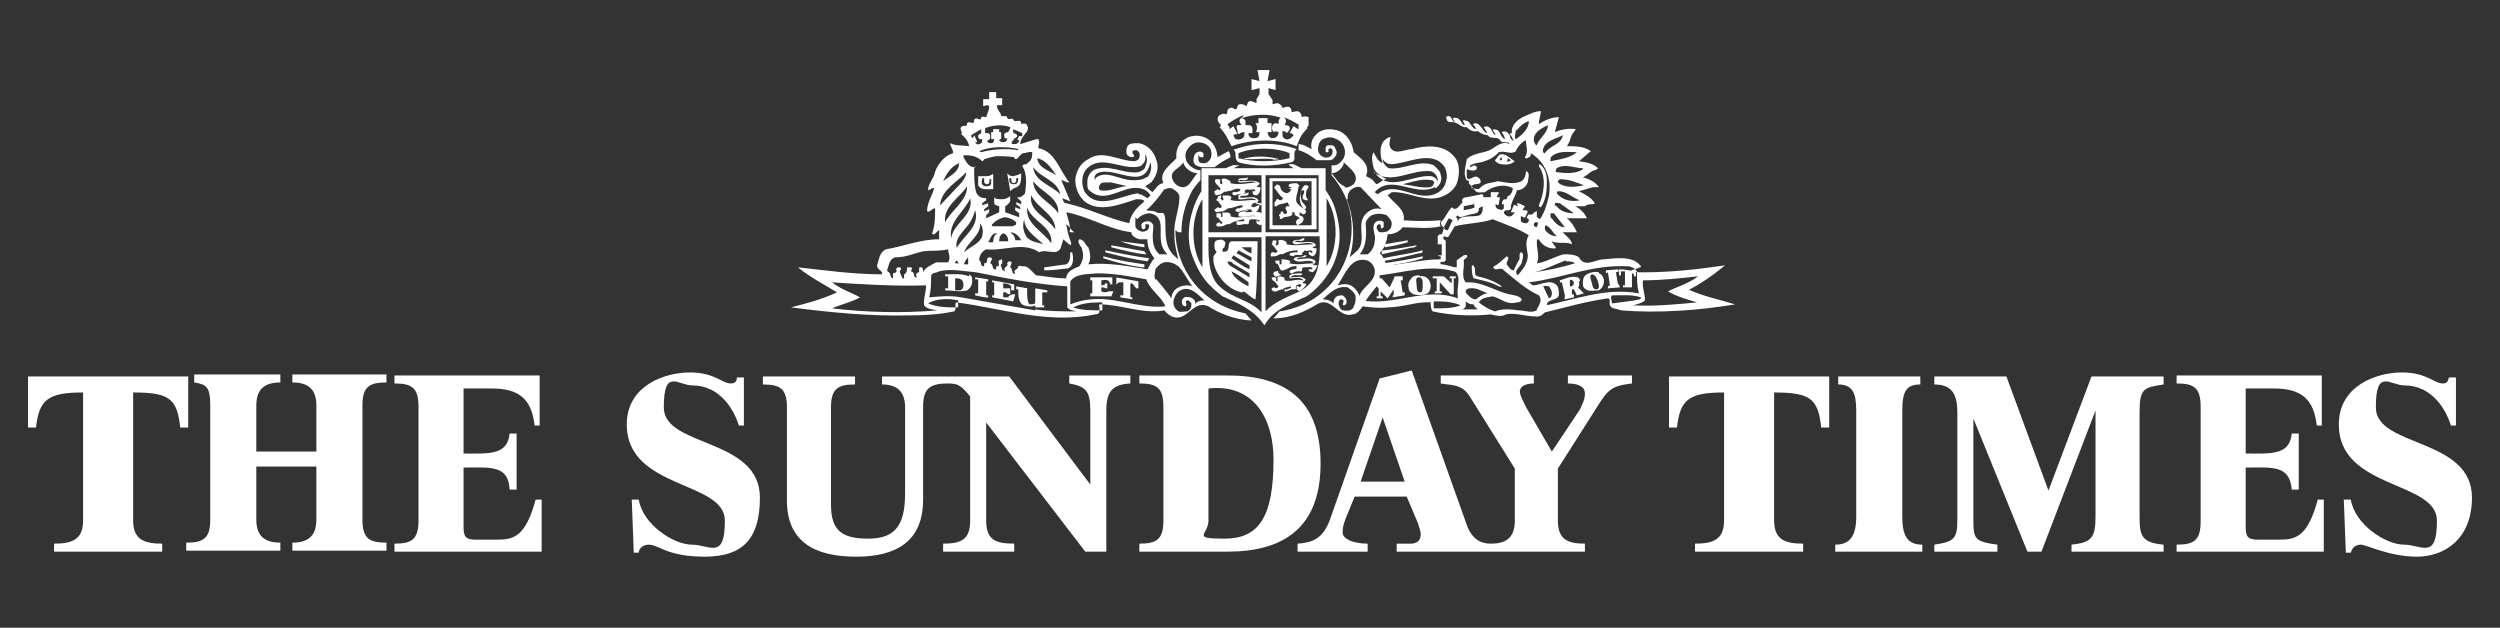 <?xml version="1.0" encoding="UTF-8"?>
<svg id="Layer_1" data-name="Layer 1" xmlns="http://www.w3.org/2000/svg" version="1.1" viewBox="0 0 249.7 62.7">
  <rect x="0" y="0" width="249.7" height="62.7" fill="#333333" stroke="none"/>
  <defs>
    <style>
      .cls-1 {
        fill: #fff;
        stroke-width: 0px;
      }
    </style>
  </defs>
  <path class="cls-1" d="M95.8,29h-.4v-1.2c.3,0,.5,0,.7.2.2.3.2.9-.2,1M96.8,27.6c-.7-.3-1.7-.2-2.4-.2v.2h.3v1.2h-.3v.2c.8,0,1.5.2,2.2,0,.3-.2.5-.5.5-.9s0-.5-.3-.7v.2Z"/>
  <path class="cls-1" d="M98.1,17.8h.2v.4c0,.1.2.2.3.2.2,0,.3-.3.2-.5h.2v.2c0,.3,0,.5-.5.5s-.5-.4-.4-.7M98.9,18.9h.3c0,.1,0-1.5,0-1.5h0c0-.1-.2.2-.7.2h-.8c0,.3,0,.6,0,.9.2.4.6.4,1,.4h0Z"/>
  <path class="cls-1" d="M100.8,17.8h.2c0,.2,0,.4.2.5,0,0,.2,0,.3-.2v-.3h.2c0,.2,0,.6-.4.6s-.5-.2-.5-.5v-.2M101.4,18.7c.6,0,.6-.8.6-1.4-.3.2-.5.2-.8.3-.4,0-.6-.3-.6-.3h0l.3,1.8s.2-.3.7-.4h0Z"/>
  <path class="cls-1" d="M119.4,30.5c0-.3,0-.6-.5-.8-.2,0-.4-.1-.6,0-.3.2-.3.5-.2.7,0,.1.2.2.3.2.3-.2-.2-.5.2-.6.2,0,.3.2.4.3,0,.3,0,.6-.4.8-.3,0-.6.1-.9,0-.3-.2-.5-.5-.5-.9s.3-1,.7-1.2c1-.5,1.7.4,2.4,1-.4,0-.8.1-1,.5M115.4,27.9c-.2-.3,0-.7,0-1,.2-.3.5-.6.9-.7.5-.1,1,.1,1.4.4.6.6.9,1.4,1.4,2-.5-.2-1.3-.1-1.8.4-.2.3-.3.5-.3.8-.4-.6-1-1.3-1.5-1.9h0ZM110.6,29.9c-1.3-.1-2.5,0-3.7.5,0-.7,0-1.6,0-2.3.6-.8,1.7-.7,2.7-.8,1.7,0,3.2.3,4.9.6.3,1,1.5,1.7,1.9,2.7-2,.2-3.9-.5-5.9-.7h0ZM110,31c-1,0-2,0-2.8-.3.8-.4,1.7-.5,2.7-.5h.2v.8h0ZM103.4,31l-7.4-1.3c-1-.2-2.2-.1-3.2,0,.2-.7.2-1.4.2-2.1,0-.4.5-.3.8-.5,1.2-.3,2.5,0,3.7.1,3,.6,6,1.2,9.1,1.4,0,.7,0,1.4,0,2.1.2.3.6.3.9.4-1.4,0-2.8,0-4.1-.2h0ZM95.6,30.7c-1,0-2,0-2.9-.4h0c.8-.5,2.1-.5,3-.3,0,0,0,.7,0,.7ZM83.1,30.8c.9-.4,1.9-.6,2.8-1.1-.9-.5-1.9-.8-2.8-1.5,3,.2,6.2.4,9.4.3,0,.7-.3,1.4-.2,2,.3.4.9.4,1.3.5-3.5.3-7.1.2-10.5-.2ZM89.5,25.7c1,0,1.8-.4,2.7-.6.9-.1,1.7,0,2.5-.2,0,.4.3.8,0,1.3h-1.2c-.5.3-1.1.5-1.3,1,0-.2,0-.5-.2-.5s-.2,0-.2.2v.3c-.3,0-.4.3-.2.5h-.2c-.2-.2,0-.5-.4-.6,0-.2.2-.3,0-.4h-.4c0,.2,0,.6-.3.7v.4c-.2.1-.2-.2-.3-.3,0-.2-.3-.3,0-.6,0-.1,0-.2-.2-.2s-.2,0-.3.2c.2.3-.2.4-.3.4v.5c-.2,0-.2-.2-.3-.4,0-.2-.2-.2-.3-.4.2-.5.2-1.1.8-1.3h.1ZM93.9,20.4c.2-1.5,1.7-2.2,2.6-3.2,0,.6-.5,1.1-.9,1.5l-1.7,1.8h0ZM95.8,16.3c0,.9-1,1.3-1.6,1.8.3-.7.8-1.5,1.6-1.8ZM96.3,15.5c.7,0,1.3.1,1.8.6,0,0,.2-.1.2-.2h0c.4-.1.9-.3,1.3-.3s1.1,0,1.7.1c0,0,0,.2.2.2.3-.2.4-.5.7-.6.3,0,.6-.2.9-.1,0,.4,0,.8-.5,1.1,0,.2-.4,0-.5.3.5.7.4,1.8.3,2.6,0,.2-.2.3-.5.5h-.3c0,.1.4.4.4.4v.3l-.5-.2v.2l.4.3v.2l-.5-.2v.3l.4.3v.4l-1.4-.5v-.6c.2-.1.4-.3.5-.5v-.5c-.3.2-.5.3-.8.3s-.7,0-.8-.2c0,.2,0,.4,0,.6,0,.2.5.3.5.3v.6l-1.3.6v-.3c0,0,.3-.3.3-.3v-.3l-.5.2v-.2l.4-.3v-.3c0,0-.6.2-.6.2v-.2l.4-.3v-.2c-.4,0-.8-.1-1-.6-.2-.7-.2-1.5-.2-2.2s.3-.2,0-.3c-.6,0-.9-.7-1.1-1.1h0ZM97.2,13.8c-.2,0-.2-.3-.2-.3.3-.2.7-.4,1-.6v.4s0,0-.3.2c0,.1,0,.4.2.4h.2c0,.3,0,.4-.3.5-.3.1-.4-.2-.4-.2h.2c0-.1-.3-.7-.3-.7,0,0,0,.2-.2.2h.1ZM101.7,14.8s0,.1,0,.2c-1.2-.2-2.6-.1-3.7.2,0,0,0,0-.2-.1,1.1-.5,2.7-.5,4-.2h0ZM100.9,12.8l-.2.4c0,0-.3,0-.4.2,0,.3,0,.5.3.4,0,.1,0,.3-.3.4-.2,0-.4,0-.5-.2h0c0-.1.2-.1.2-.1v-.7h-.2v-.3h-.6v.3h-.2v.7h.3s0,.3-.2.4c-.3,0-.4,0-.5-.2h0c0-.1.3-.1.3-.4s0-.3-.2-.4h-.3v-.5c.7-.3,1.7-.4,2.5-.1h0ZM101.1,13.8c.2.1.4,0,.5-.2,0-.2-.2-.3-.4-.3v-.4l.9.4v.3h-.3c0-.1-.2.4-.2.4h.2s0,.4-.5.4-.2-.3,0-.5h0ZM105.9,19.4c-.9-.9-2.6-1.3-2.7-2.7.8,1.1,2.4,1.3,2.7,2.7ZM105.5,17.5c-.6-.4-1.8-.7-1.9-1.7.9.2,1.4,1,1.9,1.7ZM104.2,24.4c-.5-.2-1.3-.2-1.7-.8-.3-.5-.4-1.1-.2-1.7,0,1.1,1.2,1.8,1.9,2.5ZM105,24.3c-.8-1.2-2.6-1.9-2.4-3.6.4,1.4,2.6,1.9,2.4,3.6ZM103.2,18.1c.8,1.1,2.6,1.6,2.5,3.2-.7-1.1-2.5-1.7-2.5-3.2ZM105.4,22.9c-.8-1.2-2.7-1.8-2.4-3.4.6,1.3,2.4,1.9,2.4,3.4ZM99.3,23.3h.3c-.3.2-.4.5-.4.9h-.5c.2-.3.3-.8.7-.9h0ZM100.7,24.1h-.9c0-.2,0-.6.4-.8.4.1.5.5.5.8ZM102,24h-.6c0-.3-.2-.6-.5-.8.5,0,.9.4,1.1.8ZM101.2,22.6h-2c-.2,0-.2-.1,0-.3.3-.3.7-.5,1.1-.6.4,0,.9.2,1.2.5,0,.2,0,.3-.2.3h0ZM96.7,25.7v.7h-.4c0-.2.2-.5.4-.7ZM96.3,25.2c.3-1,1.7-1.7,1.6-2.9.3.4.3.9.2,1.3-.3.8-1.2,1-1.8,1.6ZM95.8,26.3h-.4c0-.1,0-.2.2-.3,0,0,0,.2.2.3ZM95.6,24.9c-.4-1.2.9-1.9,1.4-2.9.2-.3.3-.7.4-1,.5,1.7-1.3,2.6-1.9,3.9h0ZM94.4,22.2c-.2-1.6,1.5-2.5,2.2-3.6,0,1.5-1.6,2.4-2.2,3.6ZM96.9,19.8c.4,1.7-1.7,2.5-1.9,4-.3-1.7,1.4-2.7,1.9-4ZM106.8,23.1c.2-.2,0-.5,0-.8l-.3-1.1c2.2.4,4.2,1.7,6.5,2,0,.4.5.6.8.7h.8c0,.8.3,1.4.7,1.9-.3.3-.5.8-.7,1.1-1.9-.3-3.8-.7-5.9-.5.3-.5.2-1.2,0-1.7-.3-.2-.4-.8-.9-.8-.3.4.3.7.3,1.1.2.6,0,1.2-.3,1.6-.5.2-1.3.5-1.3,1.2-1.1,0-2-.2-3-.3-.5-.4-.8-1-1.4-.9,0,0-.3-.1-.4,0,0,.4-.6.3-.3.7-.4.2-.2-.5-.5-.6,0-.2.3-.5,0-.6-.2,0-.3.1-.3.2.2.4-.5.3-.2.8,0,0-.3-.1-.3-.2,0-.2-.3-.4,0-.6v-.3c0-.2-.2,0-.3,0-.2.2.2.7-.3.6v.3c-.5.1-.2-.5-.6-.6,0-.2.4-.5,0-.6,0,0-.3,0-.3.2s0,.4-.3.4v.3c-.5,0-.2-.5-.5-.6,0-.5.3-.9.7-1.1,1.8.2,3.7-.8,5.3.3.7-.4,1.9.5,2.2-.6l.2-.7c.2.2.5.4.7.6.2-.2,0-.4,0-.5-.2-.5-.3-1-.4-1.6.3.2.5.6.8.8h-.4ZM113.6,21.9c.3-.4.7-.5,1.1-.6.4,0,.8.2,1,.5.6.9-.3,2.4.9,3.6h-.8c-.8-.7-.7-1.8-.6-2.8,0-.2-.2-.4-.4-.5-.3,0-.6,0-.8.3,0,.2,0,.5.2.5,0,0,.2,0,.2-.2v-.3h.3c.2.2,0,.3,0,.5-.2.2-.5.3-.8.2-.2-.1-.5-.3-.5-.5,0-.3,0-.6,0-.9l.2.2ZM113.7,19.3c-1.7.2-4.1,1.8-5.4-.2-.3-.7-.3-1.6.2-2.2,1.5-1.6,3.6.2,5.4-.3.3-.2.5-.5.5-.8v-.4c.2.3.2.8,0,1.2,0,.3-.4.5-.7.6-1.5.2-3-.9-4.5-.2-.4.3-.6.7-.6,1.2s0,.7.3.9c1.3,1.1,2.8-.1,4.1-.3.7-.1,1.5,0,1.9.7,0,.1-.2.2-.3.3-.3-.2-.7-.5-1.1-.4h.2ZM112.4,18.6c-.8.1-1.7.6-2.5.4-.2-.1-.2-.4,0-.6.2-.3.7-.1,1-.2l1.7.4h0ZM114.5,17.7c-.4.3-.9.3-1.4.3-1.3,0-2.6-1.1-3.7-.2v.2c-.2-.2,0-.6.2-.7,1.7-.8,4.7,1.9,5.3-1.1.2.5,0,1.2-.3,1.5h0ZM116.4,18.9c.2-.1.5-.2.8,0s.6.4.6.8c0,1.3-.6,2.3-.5,3.8,0,.9.2,1.6.4,2.4-1.2-.9-1.3-1.8-1.3-3.5s-.4-.9-.9-1.2c-.3-.2-.7-.1-1-.2.7-.6,1.3-1.4,1.8-2.1h0ZM118.2,16.3c.2.6.9,1,1.4,1-.5.5-.7,1.3-1.4,1.4-.5,0-.9-.3-1.1-.8-.3-.9.7-1,1.1-1.7h0ZM118,23.2c0-1.5.4-2.9,1.1-4.2.4-.6.8-1,.8-1v-1c-.4,0-.8-.2-1.1-.5-.3-.3-.4-.6-.4-1s.4-1,.9-1.2,1.1,0,1.4.3.3.6.3.9-.3.8-.7.8-.5,0-.6-.3c0-.2,0-.6,0-.6s0,.2.2.3h.3v-.4c-.2-.2-.4-.2-.6-.1-.3.1-.4.5-.4.8,0,.5.4.6.8.7h1.3l.7-.5.9-.5s0-.4-.2-.6l-1.1.6c0-.6-.3-1.3-.8-1.7s-1.3-.6-2.1-.3c-.9.4-1.3,1.2-1.2,2.1-.6.7-1.8,1.4-1.3,2.5-.5,0-.8.6-1.1.9l-.7-.6.6-.4c.5-.6.8-1.4.5-2.2-.2-.8-.9-1.6-1.8-1.7-.4,0-.8,0-1,.2s-.2.5-.2.7c0,.3.3.5.6.5.4-.1,0-.3,0-.5,0-.2.3-.2.4-.2.3.1.4.4.3.7,0,.2-.3.4-.5.4-1.5,0-3.2-1.2-4.6-.2-.8.4-1.2,1.2-1.3,2,0,.9.3,1.6.9,2.2,1.5,1.2,3.6.3,5.2-.2.3,0,.7,0,.8.2-.7.6-1.4,1.3-1.5,2.2-2.2-.5-4.1-1.5-6.3-2-.3,0-.3-.3-.4-.5l.8.3h0c-.3-.7-.6-1.4-.9-2.1.3,0,.5.3.8.2h0c-1-1.2-1.4-3.1-3.1-3.4,0-.3.2-.6,0-.9h-.2l-1.6.5h0c0-.5.4-.9.7-1.3,0-.2.2-.3,0-.5,0-.3-.4-.3-.6-.2,0-.7-.7,0-.8-.5-.2-.1-.4,0-.5,0l-.2-.3h-.5c0-.4-.5-.6-.4-1.1h.5v-.7h-.6v-.6h-.7c0,.2,0,.4,0,.7h-.6v.7c.2,0,.4-.2.6,0,0,.5-.2.7-.3,1.1h0c-.2,0-.3-.1-.5,0,0,.6-.5-.2-.7.3,0,.6-.5,0-.7.3,0,.5-.4.1-.6.4-.2.2.2.5,0,.7.4.3.7.7.8,1.2-.6-.1-1.3,0-1.9-.3,0,.3.3.6.3,1-1,.3-1.7,1.3-1.9,2.2-.2.5-.6.9-.6,1.5.2,0,.4-.3.6-.2-.2.8-.7,1.4-.7,2.3.2.2.5-.3.8-.3,0,.9,0,1.7-.3,2.5.2.4.5-.3.7-.3v.9c-1.9,0-3.5.7-5.3,1-.7.3-.7,1.1-.9,1.6,0,.5.6.5.5.9-2.9,0-5.7-.4-8.4-.7,1.2,1,2.6,1.7,3.9,2.5h0c-1.5.7-3,1.1-4.6,1.5,3.9.5,7.8.9,11.9.8,1.5,0,3-.1,4.4-.4.3-.2,0-.7.2-.9,4.6.6,9.1,2.2,13.9,1.2.7,0,.3-.8.4-1,2.2,0,4.3,1,6.5.6.4.5.9.8,1.5.7,1-.2,1.6-1.7,2.9-1.1.9.6,2.7,1.4,4.3,1.4l-.6-.7c-4.6-.9-7-4.7-7-8.3l.3.2Z"/>
  <path class="cls-1" d="M104.6,29.2v-.2l-1.2-.2v.3h0v1.1c0,.2-.3.2-.5.2-.4,0-.3-1.6-.3-1.6l-1.1-.2v.3h.2c0,.5,0,1.2.4,1.5.3.2.9.3,1.3.1v.2h.9c0,.1,0-.2,0-.2h-.2v-1.3h.2"/>
  <path class="cls-1" d="M100.8,29.7h-.6v-.5h.3c0,.1.2.2.4.2v-.6h-.7v-.5s.6,0,.8.3c0,.1,0,.4,0,.4h.3v-.6l-2.2-.4v.2h.2v1.3h-.2v.2l2.1.4.2-.7h-.3s-.2.1-.4.2"/>
  <path class="cls-1" d="M111.5,27.7v.8h0s0-.2.3-.3h.4v1.3h-.3v.2l1.2.2v-.2h-.2v-1.4s.2,0,.3.1c0,.1.3.4.3.4h.2v-.7l-2.3-.4"/>
  <path class="cls-1" d="M110.7,29.1c-.3.2-.7,0-.7,0v-.4s.4,0,.4.1h.2v-.5h-.2s0,.2-.4.2v-.5c.2,0,.4-.1.6,0,.2,0,.3.4.3.4h.2v-.7h-2.2v.3h.2v1.3h-.2v.3h2.1l.2-.5h-.5"/>
  <path class="cls-1" d="M97.4,27.9h.3v1.4h-.3v.2s1.3.3,1.3.2v-.2h-.2v-1.4h.2v-.2l-1.3-.2v.2"/>
  <path class="cls-1" d="M114.5,25.4l-.2-.3-3.3-.6v.2c1.2.3,2.3.6,3.4.7"/>
  <path class="cls-1" d="M114.6,26.1l.2-.3c-1.5-.2-3-.5-4.4-.8v.2c1.5.4,2.8.7,4.2.9"/>
  <path class="cls-1" d="M114.3,24.7c0-.1,0-.3,0-.3-.8-.1-1.7-.2-2.4-.3h0c.8.3,1.6.5,2.4.6"/>
  <path class="cls-1" d="M128.8,15.8c-1.6.4-3.6.4-5.1,0v-.5c1.4-.6,3.7-.6,5.1,0v.5M123.2,14.9h0c.4.4,0,1,.5,1.3,1.6.5,3.7.4,5.3,0,.6-.2,0-.9.5-1.3-1.9-.7-4.2-.7-6.1,0h0Z"/>
  <path class="cls-1" d="M124.1,11.7c-.3.2-.3.3-.3.4s.2.4.2.4h-.4c-.2.2,0,.4,0,.6s0,.2.2.3c0-.1.2-.2.5-.2,0,.3,0,.6-.4.7-.4.1-.6,0-.7-.4,0,0,0-.1.4-.1l-.4-.8-.4.3v-.2c0,0-.2-.3-.2-.3.4-.3,1.1-.7,1.6-.9M128.2,11.7c-.5,0-.5.4-.5.7,0,0-.3-.2-.5,0s-.2.5,0,.8c0-.1.3-.1.5,0,0,.3-.2.6-.6.6s-.5-.5-.5-.6h.4v-.9h-.4v-.5c0,0-.9,0-.9,0v.5h-.3c.2.3.2.7,0,.9h.4c0,.2,0,.6-.5.6s-.6-.2-.6-.5h.4s0-.2,0-.3c0-.2,0-.4-.3-.5h-.4v-.4c0-.1-.2-.3-.4-.3,1.2-.4,2.8-.5,4,0h.1ZM129.7,12.5v.4c-.3-.1-.3-.2-.5-.3l-.4.7c.1,0,.3,0,.4.2-.2.3-.5.5-.8.4-.4-.2-.3-.4-.3-.8.2,0,.3,0,.4.2.1-.1.4-.3.3-.6,0-.2-.4-.2-.5-.2.2-.3.2-.6-.1-.8.5.2,1,.4,1.4.7h.1ZM121.8,12.7h0c.6.6.9,1.3,1.2,1.9,2-.7,4.6-.8,6.5,0,.2-.4.3-.8.5-1.1s.6-.7.6-.7h-.1s.2-.2.2-.4v-.7c-.2-.1-.5-.1-.7,0,0-.2,0-.3-.2-.5s-.6,0-.8,0c0-.2,0-.3-.2-.5-.2-.1-.5,0-.7.1,0-.1-.1-.3-.3-.4-.2-.2-.5,0-.7,0v-.4c0,0-.4-.6-.4-.6v-.6l.7.2v-1.1l-.8.2.2-1.1h-1.2l.2,1.1-.8-.2v1.1l.8-.2v.6l-.3.5v.4c-.3-.1-.4-.2-.6-.2-.3,0-.3.3-.4.5-.2-.1-.3-.2-.6-.2s-.3.3-.4.5h-.2c-.2-.2-.5-.2-.7.1,0,0,0,.5-.2.4s-.5,0-.7.2c-.2.3,0,.7.2.8v.3Z"/>
  <path class="cls-1" d="M124.3,15.9h.7c0,.1,0,0,0,0,.7,0,1.4-.1,2.1,0h0c0,.1.7,0,.7,0-1.1-.3-2.6-.4-3.7,0"/>
  <path class="cls-1" d="M104.3,27c.8,0,1.6-.1,2.4-.2.6-.3.5-1.1.4-1.6h-.2c0,.4,0,1-.4,1.2l-2.2.3v.2"/>
  <path class="cls-1" d="M114.3,26.7s0-.2,0-.3c-1.4-.2-2.7-.4-4.1-.8,0,0,0,.1,0,.2,1.2.4,2.5.7,3.8.9"/>
  <path class="cls-1" d="M143.3,29.3h.7v-.2h-.2v-.9l1.1,1.2h.3v-1.6h.2v-.2h-.6v.2h.2v.5l-.8-.7h-1.1v.2h.4v1.3h-.2v.2"/>
  <path class="cls-1" d="M141.9,29.2c-.3,0-.4-.2-.4-.6s-.2-.9.2-.9.4.4.4.7,0,.8-.2.8M141.8,27.5c-.3,0-.7,0-.9.4-.2.2-.3.5-.2.9,0,.3.3.5.5.6.4.1.9.1,1.2,0,.5-.2.6-.8.4-1.3-.2-.4-.6-.6-1-.5h0Z"/>
  <path class="cls-1" d="M147.2,26.5c-.1,0-.2,0-.2.1,0,.3,0,.9.2,1.2.9.2,1.8.4,2.5.8,0,0,.3.1.3,0-.7-.5-1.5-.8-2.4-1-.5-.1-.1-.7-.4-1"/>
  <path class="cls-1" d="M163.1,30.5c.3-.1.9-.2,1.2-.5,0-.7-.3-1.3-.2-2,1.8,0,3.7-.2,5.5-.4-.9.7-2,1-3,1.5.8.5,1.9.8,2.9,1.1-2,.2-4.2.4-6.3.3M161,30.3c0-.3-.2-.6,0-.8,1,0,2-.1,2.9.2,0,.3-.4.2-.6.3-.7.1-1.4.2-2.2.3h0ZM154.5,30.5c0-.7,1-.4,1.2-1,0-.3,0-.8-.2-1-.7-.7-1.6,0-2.4,0l-.4-.3c3.4-.4,6.3-1.8,9.9-1.6.3,0,.7.2.9.5,0,.7,0,1.5.2,2.2-3.3-.6-6.3.6-9.3,1.2h.1ZM154.1,28.6c.2-.1.5,0,.6,0,.3.3.5,1,0,1.2l-.6-1.3h0ZM153,27.4h.1-.1ZM153.5,31c-.6.3-1.2,0-1.8,0-.8-.1-1.6-.2-2.4.1-.6-.2-1.1-.5-1.6-.9.3-.5.9-.5,1.4-.6.8.2,1.4.9,2.4.6.2,0,.4,0,.5-.3-.3-.4-.8-.4-1.2-.5-1.5-.3-2.7-1.3-4.4-1.2-.5-.6-.1-1.4-.2-2.2.1-.2.5-.3.3-.5,0-.1-.2,0-.3,0l-.7.5v.7c-.5,0-1-.3-1.6-.3-.2-.5.5,0,.5-.5v-1.7c.1-.3-.4-.2-.2-.6.2,0,.4.2.5,0l.9-1.5c0-.2,0-.3-.2-.4l.2-.2c.2.4.7,0,1,0,.3-.2,1.2,0,1.1-.7h0l.4-.2c0,.3,0,.7-.3.9-.6.2-1.4,0-2,.3l-.5.8c1.2-.3,2.6-.3,3.8-.7,1.2.5,2.5.9,3.6,1.6-.4.6-.2,1.3-.1,2,0,.8-.5,1.4-1,2-.5-.5.3-.8.4-1.3.1-.3.2-.8,0-1-.4,0-.1.6-.3.8-.2.4-.4.7-.5,1-.3,0-.5-.3-.7-.6-.1-.3.4-.6,0-.8-.4.3-.8.8-1.3,1,0,0-.1.2,0,.2.3.3.7-.2,1,.2,1.1.9,2.2,1.9,3.5,2.5.4.5,0,1-.2,1.4h0ZM146.4,29.1c0-.2.2-.3.4-.3.7-.1,1.2.3,1.8.5-.4,0-.8.3-1.2.6-.4,0-.8-.4-1-.7h0ZM145.9,31c.2-.1.4-.2.5-.4v-.5c.2.2.4.3.8.3,0,.2.3.4.4.5h-1.7ZM143.2,30.8v-.7c.9,0,1.8,0,2.7.4h0c-.8.3-1.7.3-2.6.3h0ZM136.3,30.2c.3-.5.8-1.1,1.2-1.6l.2.2v.8h-.2v.2h.6v-.2h-.2v-.5l.7.7.6-.9v.6h-.1v.2l1.2-.2v-.3h-.2l-.2-1.2h.2v-.4h-.8c0,.1-.5,1.1-.5,1.1l-.8-.9h-.2v-.3c2.5-.3,5-1.1,7.4-.4.2,0,.3.2.4.4.2.5-.1,1.4,0,2v.3c-3.2-1.2-6.3.8-9.6.2l.3.2ZM135.8,29.6c-.1-.4-.5-.9-.9-1.1s-1-.1-1.3,0c.7-1,1.3-2.9,2.9-2.5.4.1.7.5.8.9.2,1.2-1.2,1.7-1.5,2.6h0ZM135.2,30.7c-.2.3-.6.4-1,.3-.3,0-.4-.3-.5-.6,0-.2,0-.4.2-.5.1,0,.3,0,.3.2s-.2.3,0,.4c.2,0,.3-.2.3-.3,0-.3-.1-.5-.4-.7-.2,0-.5,0-.7.2s-.2.4-.2.6c-.3-.3-.7-.4-1.1-.4.7-.6,1.4-1.4,2.5-1.2.3.2.7.5.8.9,0,.4,0,.7-.2,1h0ZM134.6,19.9c0-.3,0-.7.4-1,.3-.2.6-.3.9-.2l2.1,2.2c-.6-.2-1.2,0-1.7.6-.8,1,.2,2.5-.7,3.5l-.8.7c.6-1.9.4-4.1-.3-5.8h.1ZM134.3,18.6c-.6-.2-.8-.7-1.3-1.3.5,0,1-.4,1.2-.9v-.2c.6.6,1.7,1.3,1,2.2-.3.2-.6.4-.9.3h0ZM143.4,18.8c.4-.3.7-.8.5-1.3,0-.4-.4-.7-.7-1-1.5-.6-3,.5-4.5.3-.3-.2-.6-.5-.6-.9h0c.2.3.5.5.9.5,1.7-.1,4.1-1.5,5.3.3.2.4.3,1,.1,1.5-.1.5-.5.9-.9,1.1-2,1-4-1.4-5.9.1l-.3-.2c1.7-1.9,4,.5,6-.5h0ZM143.2,18.3c0,.2-.2.4-.4.4-.9.1-1.8-.2-2.7-.3.9-.2,1.9-.6,2.9-.4.2,0,.2.2.3.3h-.1ZM137.2,17.2h0c1.8,1.3,3.7-.3,5.7-.1.4.1.8.6.7,1.1,0-.3-.3-.5-.6-.6-1.9-.2-4.3,1.7-5.7-.4h0ZM138.5,21.5c.2.2.4.4.5.7,0,.3,0,.6-.3.8-.2.2-.5.2-.8.2s-.3-.3-.4-.4c0-.2,0-.3.2-.4.4-.1,0,.7.5.3v-.5c-.2-.2-.4-.2-.7-.1-.7.5,0,1.3-.2,2,0,.5-.3,1-.7,1.3h-.8c.7-.8.7-2,.6-3,0-.4.3-.7.6-.9.5-.2,1-.2,1.5,0h0ZM143.6,24.4h.4v1.1h-.4v-1.1ZM144.2,22.7c.2-.3.3-.6.5-.9l.4.2c-.2.3-.3.7-.5,1-.1,0-.5-.1-.3-.3h0ZM147.2,20.3c.1,0,0,.3.1.4-.3.2-.7.2-1.1.3v-.4l1-.2h0ZM150.5,21c.2,0,.4,0,.4-.2,0-.7.5-1.2.6-1.8.5,0,.9-.3,1.1-.8,0-.3.2-.7,0-1,0,0-.2-.2-.2,0,0,.4-.2.9-.7,1-.7.2-1.4,0-2.1-.1-.6.2-1.3.1-1.8.7-.2.2-.5,0-.7,0s-.2-.3,0-.3c.2-.2.6,0,.8-.3,0-.2-.1-.4-.3-.5-.4-.3-1.1.7-1.1-.2v-.6c.3.1.6.2.8.1.1,0,.3-.2.2-.3-.2-.4-.5,0-.7,0,0-.3.4-.3.6-.4.8-.1,1.7-.4,2.3-1.1.6-.2,1.2.3,1.7-.1.2-.5.6-.9,1-1.1,0,.5.3,1.2-.1,1.7,0,.1.2.2.4,0,.2,0,.2-.3.2-.4,1.5.9,2.1,2.6,1.8,4.3-.2.8-.4,1.6-.9,2.3,0,0-.2-.2-.3-.2v-.6c-.3,0-.4.5-.8.3-.1.1-.2.2-.2.4,0,0,.2,0,.2.2s-.2.3-.3.3c-.2,0-.5-.1-.5-.3v-.4c.2,0,.4.3.5,0,0-.2.4-.5,0-.6h-.3c0-.2.2-.3.2-.4-.2-.1-.5-.3-.7-.3s0,.2,0,.3c-.2,0-.2-.2-.4-.1-.1.2-.2.5-.3.7h.4c-.2.3-.4.5-.7.4-.1,0-.3-.2-.4-.3,0-.1,0-.2.2-.3h.1ZM151.5,13c.3-.4.8-.8,1.2-.9,0,.8-.7,1.4-1.3,1.8-.2-.2,0-.6,0-.9h.1ZM154.6,12.5c0,.8-.9,1.3-1.1,2-.2,0-.2-.3-.3-.4-.1-.9.8-1.3,1.4-1.6h0ZM156.1,13.5c-.2,1-1.3,1-1.8,1.8-.2,0-.2-.2-.2-.3.2-1,1.3-1.1,2-1.5ZM157.5,15.2c-.7.6-1.7.7-2.6.9-.1,0,0-.3,0-.4.7-.7,1.7-.5,2.6-.5ZM158.1,16.9c-.7.5-1.8.4-2.6.3-.2,0-.1-.3,0-.4.8-.5,1.8,0,2.6,0h0ZM158.2,18.5c-.8.2-2,.3-2.6-.3,0-.2.1-.2.2-.3.9,0,1.6.3,2.4.6h0ZM157.8,20c-.8.2-1.8,0-2.3-.7,0-.1,0-.2.2-.2.8,0,1.4.7,2.1.9ZM155.3,20.6v-.3c.1-.1.3,0,.5,0l1.4,1c-.7,0-1.4-.2-1.8-.8h0ZM154.9,21.8c0-.2-.1-.3,0-.5h.3l1.1,1.4c-.5,0-1-.4-1.3-.9h-.1ZM154.3,22.9c0-.2,0-.4.1-.4.5.2.7.8,1.1,1.1-.5,0-1-.3-1.2-.7h0ZM153.5,22.7s-.2,0-.3-.2c0-.1,0-.3.2-.3s.2,0,.2.1,0,.2-.1.3h0ZM156.4,26.1c.3,0,.7,0,.9.2-1.3.4-2.7.7-4.1.9,1-.2,2.1-.8,3.2-1.2h0ZM168.4,29.1c1.4-.7,2.7-1.6,3.9-2.6-2.7.4-5.4.7-8.2.7s0-.4-.2-.6c-.8-1.1-2.5-.8-3.7-.7-.9,0-1.9.9-2.5-.2-.4-.3-1-.3-1.5-.3-.9.2-1.8.8-2.7.9.3-.6,0-1.4,0-2s0-.3.2-.4c.3.6,1,1,1.7.9,0-.2-.3-.4-.4-.7.6.3,1.4,0,2,.3,0-.5-.7-.9-.9-1.2h1.4c-.2-.5-.6-1.1-1-1.4h2c-.2-.5-.7-1-1.2-1.2h1c.3-.3.7-.1,1-.3-.4-.6-1-.9-1.6-1.2l1.4-.4h.6c-.4-.6-1-.8-1.6-1h0c.3-.1.6-.4.9-.6.2-.1.5-.1.6-.3-.5-.5-1.2-.6-1.9-.7h0c.4-.3.8-.7,1.2-1h0c-.7-.5-1.6-.5-2.4-.5.2-.3.3-.5.4-.9.1-.3.3-.5.5-.8-.7-.1-1.4,0-2.1.3l.4-1.5h0c-.7,0-1.4.3-2,.7,0-.5.2-.9.2-1.3-.6,0-1.1.3-1.6.5-.7.3-1.4.9-1.3,1.7,0,0-.2,0-.2.1.2.2.3.5.4.7-.2-.1-.4-.3-.4-.6-.2-.3-.5-.5-.8-.3.1.2.3.4.3.7-.4-.2-.4-.6-.7-.9-.2,0-.4-.2-.5,0l.3.5h0c-.4-.1-.3-.6-.7-.8-.1-.1-.4-.1-.5,0,.1.2.3.4.3.6-.5-.2-.7-1.3-1.4-.9.2.2.3.3.3.5-.4-.1-.5-.6-.8-.8-.2,0-.4-.2-.5,0,.1.1.2.3.2.4-.3,0-.3-.4-.5-.5-.1-.2-.4-.3-.7-.2,0,.1.2.3.2.4-.3-.1-.3-.6-.6-.6s-.3.2-.2.3c0,.2.2.3.4.3.7-.1,1,.6,1.6.5.3.3.6.5,1.1.4.3.2.6.4,1,.4.3.5,1,0,1.3.6.2.2.8,0,.9.3h0c-.8-.4-1.4.3-2,.6-.7.3-1.7.3-2.3.9-.1.7-.4,1.5,0,2.1,0,0,.3,0,.2.3l.7.8c.2.2.6.1.9.1.8-.6,1.9-.9,2.8-.4,0,.3-.2.7-.5.8-.1,0,0,.4-.3.3-.2,0-.3.3-.3.5h.2v.4c-.1.2-.3.2-.5.1-.2,0-.4-.3-.3-.5.1,0,.2.2.3,0,0-.3.1-.4.1-.7h-.3c0-.2.2-.3.2-.5h-.8v.5h-.7c-.1,0,0-.3-.2-.3l-1.5.3c-.3,0-.6.2-.4.5-.3.2-.6,1-1.1.5-.4.4-.6,1-1,1.4-.2.2,0,.5.2.6,0,.2-.1.5-.2.7-.2,0-.3,0-.4.2v1.8c0,.2.2.2.3.2v.3c-1.9,0-3.6.5-5.4.6-.2-.4-.3-.9-.7-1.2.5-.5.7-1.2.8-1.9.6,0,1.1-.2,1.5-.7,1.2,0,2.6.2,3.8-.1h0c-.2-.3,0-.4,0-.6-1.2.1-2.5.1-3.7,0,.2-1.1-1-1.7-1.6-2.5.1-.1.3-.2.4-.3,1.5-.1,2.8.8,4.4.6.9-.1,2-.8,2.2-1.8.2-.8.2-1.8-.4-2.4-1-1.2-2.8-1.1-4.2-.7-.7,0-1.6.6-2.1-.1-.2-.3-.1-.8,0-1.1-.3,0-.5.2-.7.4-.5.6-.3,1.6-.1,2.2-.5-.2-.7-.7-.9-1.1h0c-.3.5-.1,1.1,0,1.6.2.5.9.9,1.3,1.1-.4,0-.7.4-1,.5-.2-.1-.3-.4-.5-.5-.2-.2-.7-.2-.5-.5.3-1-.6-1.6-1.3-2.2-.1-.8-.6-1.9-1.7-2.2-.8-.2-1.6-.1-2.1.5-.4.4-.5.9-.4,1.4-.4-.2-.8-.5-1.3-.5v.6c.7.2,1.3.6,1.8,1h1.2c.2,0,.4,0,.6-.3.2-.2.3-.5.1-.8-.1-.3-.2-.4-.6-.4s-.4.2-.4.5,0,.2.2.2,0-.2.1-.3c0,0,.1-.1.2-.1s.2.2.2.3c0,.3-.1.5-.4.6-.3.1-.6,0-.8-.2-.3-.3-.3-.6-.2-1s.3-.6.7-.7c.5-.2.9,0,1.3.2.6.4.8,1.2.5,1.8-.3.5-.7.8-1.2.7v1c1.6,1.9,2,3.7,2,5.3,0,3.7-2.5,7.6-7.2,8.3l-.6.7c1.7,0,3.2-.7,4.5-1.5,1.4-.6,2,1.5,3.4,1.1.4,0,.8-.5,1-.8.8.1,1.7.2,2.5.1,1.5,0,2.9-.6,4.3-.5,0,.3,0,.7.2.9,1.8.4,3.9.5,5.8.3.5.1,1,.3,1.5,0,1-.2,1.9.2,2.9.2.5.1.8-.2,1-.4,2.1-.5,4.1-1.1,6.3-1.4.3,0,.1.5.2.7.2.4.7.3,1.1.5,3.8.3,7.8,0,11.4-.6-1.6-.5-3.2-.8-4.7-1.5l-.2.2Z"/>
  <path class="cls-1" d="M138,25.4l2.7-.6c.2-.1.7,0,.8-.3-1.1.2-2.2.4-3.3.5-.2,0-.2.2-.2.4"/>
  <path class="cls-1" d="M138,26.1c1.3-.2,2.5-.5,3.7-.8.2,0,.4,0,.4-.3-1.4.4-2.9.5-4.3.9l.2.3"/>
  <path class="cls-1" d="M142.1,25.8v-.2c-1.2.3-2.6.5-3.9.7v.3c1.4-.2,2.7-.4,3.9-.8"/>
  <path class="cls-1" d="M138.3,24.4v.3c.8-.1,1.6-.3,2.3-.5v-.2l-2.3.4"/>
  <path class="cls-1" d="M162,27.1h.3v1.4h-.2v.2h1.1c0,.1,0,0,0,0h-.2v-1.4s.1,0,.2.1v.2h.2v-.4c-.5-.2-1.1-.3-1.7-.3v.6h.2v-.4"/>
  <polyline class="cls-1" points="161.7 28.4 161.6 28.4 161.4 27.2 161.7 27.1 161.6 26.9 160.4 27 160.4 27.3 160.6 27.2 160.8 28.5 160.6 28.6 160.6 28.8 161.8 28.7 161.7 28.4"/>
  <path class="cls-1" d="M156.8,28.6v-.6c-.1,0,.2-.2.4.2,0,.3-.2.4-.3.4M157.8,28c0-.4-.6-.4-1.1-.3l-.9.3v.2h.2l.3,1.3v.2c-.1,0,0,.2,0,.2l.9-.2v-.3h-.2v-.5h.2c.1.2.3.6.3.6l.7-.2-.6-.6s.2,0,.1-.6h.1Z"/>
  <path class="cls-1" d="M159.5,28.9c-.3,0-.4-.1-.5-.6-.1-.4-.3-.8,0-.9.3,0,.5.4.6.7.1.4.2.7-.1.8M159.7,27.2c-.4-.1-.9,0-1.2.2-.4.2-.4.6-.4,1s.3.5.5.6c.3.1.8,0,1.1,0,.3-.2.5-.5.5-.9s-.2-.7-.5-.8h0Z"/>
  <path class="cls-1" d="M130.3,28.3h-.2c0-.2.3-.2.3-.4-.4-.4-.9-.2-1.5-.2h0c.2-.3.6-.2.9-.2s.3-.1.2-.2c-.4,0-.9,0-1.2.2v.3c.5,0,1.1-.2,1.4.2h-.1c-.6-.2-1.2.2-1.8,0v-.2c-.1-.2-.5-.2-.7-.2,0,.1,0,.3,0,.5-.3,0,0-.3-.2-.4h-.3c-.2,0,0,.2,0,.3.3.1.4.4.6.6,0,.1-.3.3-.4.1,0,0-.3,0-.3.2.3.5.7,0,1.1,0h0c.2-.2.5-.2.8-.3.2.2-.2.2-.3.3-.1.1-.3-.1-.3,0v.2c.3.1.6-.3,1-.2.3,0,0-.3.2-.4s.4-.2.5,0l-.2.2c-.1,0-.1-.2-.3-.1v.2c0,.2.2.2.3.3.3-.2.5-.4.7-.7"/>
  <path class="cls-1" d="M127.1,18.1h3.9v4.4h-3.9v-4.4ZM126.8,22.9h4.7v-5.1h-4.7v5.1Z"/>
  <path class="cls-1" d="M127.6,27.2c.2,0,.4-.2.5-.2h.1c.4-.1.8-.5,1.3-.4v.2c-.2.2-.7,0-.7.4,0,0,.2.2.3.1.2-.2.5-.2.7-.2.5.1,0-.4.5-.4s.6-.1.8.1h0c0,.1-.2.1-.2.1h-.2c0,.3.3.2.4.3.3-.2.4-.5.5-.7-.2,0-.3,0-.5-.1.1,0,.3-.1.3-.3-.4-.5-1.3-.2-1.9-.2h0c.3-.4.9,0,1-.4h-.2c-.3.3-.9,0-1.1.4.5.5,1.2,0,1.8.2,0,0,.2.1.2.2-.7,0-1.6.2-2.4,0,0,0,0-.1.1-.2-.3-.2-.7-.2-.9-.2v.5h-.2v-.3c0-.2-.2,0-.4-.1,0,0,0,.2,0,.3.4,0,.3.6.6.7,0,0-.2.2-.3.2,0,0,0-.2-.2-.1,0,0-.4,0-.3.3.2.5.5,0,.8.1"/>
  <path class="cls-1" d="M127,25.6h.3c.3,0,.5-.3.8-.2.5-.3,1-.4,1.5-.4v.2c-.3,0-.8,0-.8.2s.2.1.4.2c.2-.3.7,0,.9-.2-.2-.2.2-.2.2-.4.3.2.7-.2.8.2-.1.2-.3-.2-.4,0,0,.3.2.3.4.4.3-.1.4-.4.4-.8-.2,0-.3,0-.4-.1,0-.1.4,0,.3-.3-.5-.5-1.4,0-2.1-.3h0c.3-.2.9.2,1-.3h-.2c-.3.3-.9,0-1,.4,0,.1.2.2.3.2.6,0,1.3-.3,1.8,0-.9,0-1.9.2-2.7,0v-.2c-.2-.2-.5-.3-.8-.2v.3s0,.2-.2.2,0-.2,0-.4c0-.2-.2,0-.3-.1-.2,0,0,.2-.2.4.3.2.4.5.6.7-.2.4-.5-.2-.7.3,0,.1,0,.2.2.3"/>
  <path class="cls-1" d="M126.4,31.2v-7.6h5.4c.1,2.5,0,4.6-2.2,5.6-1.1.5-2.4,1-3.2,1.9M126.4,17.5h5.3v5.7h-5.3s0-5.7,0-5.7ZM126,23.2h-5.3v-5.7h5.3v5.7ZM126,31.2c-1.2-1.3-2.8-1.3-4.2-2.6-1.2-1.1-1.1-3.3-1.1-4.9h5.3v7.6h0ZM120.1,26.7c-1.2-1.9-1.2-4.9,0-6.8v6.8ZM132.5,19.8c.6,1,.9,2.2.9,3.4s-.3,2.4-.9,3.4v-6.9h0ZM130.5,29.6c.9-.6,2.2-1.9,2.8-3.5.7-1.8.6-3.3.1-5.1-.3-1.1-1-2-1-2v-2.2h-2.4l-.8-.4h-.5c0,.1.5.4.5.4h-6l.6-.3h-.5c0-.1-.6.2-.9.3h-2.4v2.3c-1.1,1.7-1.7,4.4-.9,6.5.8,2.1,1.6,2.9,3,4,1.6.7,3.1,1.3,4.2,2.9.8-1.5,2.4-2.1,4.2-2.9Z"/>
  <path class="cls-1" d="M121.3,19.5c.3,0,.7,0,1-.4,0,.2.2,0,.3,0,.5,0,.8-.4,1.3-.2h0c0,.3-.5.3-.8.3,0,.3,0,.3.3.3.3-.2.8,0,1-.3-.2-.2,0-.2.2-.3.3.2.7-.2.8.2h-.3c0,.4.2.4.4.4.3-.1.4-.5.4-.8-.2,0-.3,0-.4-.1,0,0,.3-.1.3-.3-.4-.4-1.2-.2-1.7-.2s-.3,0-.3-.1.3,0,.4,0c.2,0,.5,0,.4-.3h0c-.2.2-.7,0-.9.2v.3c.6.1,1.2-.2,1.8,0h0c-.8.1-1.8.3-2.6.1v-.2c-.2-.1-.5-.4-.9-.2,0,.2.2.4,0,.5-.3-.1,0-.3-.2-.5h-.4c-.2.5.4.6.5,1h0c0,.1-.2.2-.2,0-.2,0-.2.1-.4.2,0,.2,0,.3.2.4"/>
  <path class="cls-1" d="M123.1,26.3l1.7,1v.4l-2-1.2-.2-.3c0-.2.4,0,.5,0M123.2,25.5c.5.3,1.1.7,1.6,1v.4c-.7-.3-1.2-.7-1.8-1.1,0,0,.2-.3.2-.3ZM123.7,25l1.3.7v.4c-.5-.2-1-.6-1.5-.8,0,0,.2-.3.2-.3ZM125,24.7v.6c-.4-.1-.7-.4-1-.6h1ZM124.7,28.6c-.6-.3-1.5-.8-1.7-1.5.6.3,1.2.7,1.7,1.1v.5h0ZM124.2,29.1c.4.2.8.7,1.2.8.2-1.8.2-5.8.2-5.8h-2.5c-.6,0-.2.8-.6,1,0,0-.3.1-.4,0,0-.2,0-.3.2-.4,0-.2.2-.4,0-.6s-.4-.2-.7-.1c-.2,0-.3.2-.3.4,0,.3,0,.6.2.7,0,.2-.2.3-.3.5,0,.2,0,.4,0,.5.2,1.4,1.4,2.8,2.8,3.1h.1Z"/>
  <path class="cls-1" d="M130.7,18.7c0-.2-.2-.2-.4-.2-.4.4-.5,1-.3,1.5,0,.3.8.7.3.9-.3-.2-.6-.4-.8-.7-.1-.3,0-.7.1-1s0-.5.2-.7c-.1,0-.2-.2-.3-.2-.3,0-.7,0-.8.2,0,.2.2.2.3.2,0,.2-.3,0-.2.2h.2c-.1.2-.3.4-.5.4-.3-.1-.5-.2-.6-.5h0c0-.4-.3-.3-.4-.4,0,.2-.3.2-.2.4.3.3.5.8.9,1,0,0-.1,0-.2.2-.1,0-.3,0-.3-.1-.3-.1-.2.2-.4.3v.4h.2c.3-.3.7-.2,1.1-.4l.2.4h-.3c-.3.3.2.5,0,.7s-.3,0-.4-.2c-.3,0-.1.3-.3.3-.2.2.2.2,0,.4,0,0,0,0,.2.1.2-.3.5-.2.8-.3.2,0,.4-.3.2-.4h.3c-.1.5.5.3.5.7,0,0,0-.1-.2,0-.2.2-.2.4,0,.6.2-.1.6-.3.6-.6s-.2-.3-.4-.4v-.3c.1,0,.2.2.4.2s.3-.3.2-.4c-.5-.4-.7-1-.5-1.7,0-.1,0-.3.3-.3.2.2-.1.4-.1.7s.2.2.3.3h.3c-.3-.2-.3-.6-.2-1"/>
  <path class="cls-1" d="M125,20.8v.2c0,.2.3.2.4.2.3-.2.4-.5.4-.8,0,0-.3,0-.4-.1,0,0,.3-.1.3-.3-.4-.6-1.3-.1-1.9-.3.2-.3.7,0,.9-.3v-.2c-.3.2-.7.1-1,.3,0,.1,0,.3,0,.4.6.1,1.3-.3,1.8.1h0c-.8-.1-1.7.2-2.5,0-.2,0,0-.2,0-.3h0c-.2-.3-.6-.1-.8-.2-.2.2,0,.2,0,.4,0,.1-.2.2-.2,0-.2-.1,0-.2,0-.3,0-.2-.2,0-.3,0s0,.2-.2.3c0,.1,0,.2.2.2,0,.2.4.4.3.6,0,0-.2.2-.3,0-.2,0-.2.2-.4.2q0,.2.2.3c.3-.1.7,0,1-.3q0,0,.2-.1c.5,0,.9-.3,1.4-.3,0,0,0,.2,0,.2-.2,0-.4.2-.5.1,0,0-.2.1-.2.2,0,.2.2.1.3.2.2-.2.7-.2,1-.2-.2.2-.7,0-1,.3v.3c.6.2,1.2-.2,1.8,0h0c-.9-.1-1.8.3-2.6,0,0,0,0-.1,0-.2h0c-.2-.3-.5-.1-.8-.2,0,.2,0,.4,0,.5-.3,0,0-.3-.2-.4h-.4v.4c.3,0,.3.4.6.5h0c0,.2-.2.2-.3,0,0,0-.4.1-.3.3,0,.2.3.1.5.1.3,0,.5-.3.8-.2.4-.3.9-.4,1.4-.5.2,0,0,.2,0,.2h-.7s0,.2,0,.3c.3.2.7-.1,1,0,.5,0,0-.4.5-.5.3,0,.5,0,.8.1,0,.3-.2,0-.3,0v.2c0,.2.2.2.4.3.3-.2.3-.5.4-.8h-.4c0,0,.3-.1.3-.3-.5-.4-1.2-.2-1.8-.2h0v-.2c.2-.2.7.1.8-.3,0-.1-.2,0-.2,0v-.2c.2-.4.7-.2,1-.2,0,0,0,.1,0,.2-.2,0-.2-.1-.3,0"/>
  <path class="cls-1" d="M153.7,20.6s.1.1.2.1c.5-.7.6-1.6.6-2.5s-.2-1.4-.7-1.8c0,0-.1,0-.1.2.8,1.1.5,2.8,0,3.9"/>
  <path class="cls-1" d="M150.6,15.8l.3.2c0,.1-.3.1-.4.2,0,0,.1-.2.1-.4M149.8,16c0-.1,0-.2.2-.3v.3h-.2ZM150,15.4c-.4,0-.4.4-.7.6.1.2.4.4.7.4.5.1,1,0,1.3-.3-.4-.2-.8-.7-1.3-.7Z"/>
  <path class="cls-1" d="M16.2,55.1v-.8c-1.8,0-2.9-.4-2.9-2.3v-12.8c3.6,0,4.4.6,4.7,3.5h.8v-5.1H2.8v5.1h.8c.3-2.8,1.2-3.5,4.7-3.5v12.8c0,1.9-1.1,2.3-2.9,2.3v.8h10.7"/>
  <path class="cls-1" d="M31.6,46.6v5.3c0,1.7-.9,2.3-2.4,2.3v.8h9.4v-.8c-1.7,0-2.4-.4-2.4-2.3v-11.4c0-1.9.7-2.3,2.4-2.3v-.8h-9.4v.8c1.5,0,2.4.6,2.4,2.3v4.6h-6v-4.6c0-1.7.9-2.3,2.4-2.3v-.8h-8.6v.8c1.2.2,1.6.4,1.6,2.3v11.4c0,1.9-.7,2.3-2.4,2.3v.8h9.4v-.8c-1.5,0-2.4-.6-2.4-2.3v-5.3h6"/>
  <path class="cls-1" d="M54.1,55.1v-5.2h-.6c-1,3.7-2.2,4-3.8,4h-2.2c-1,0-1.2-.3-1.2-1.3v-5.9c2.6,0,4.5-.3,4.6,2.2h.7v-5.6h-.7c-.2,2.2-2.1,2-4.6,2v-6.5h2.8c2.8,0,4,1.1,4.3,3.7h.5v-5h-14.5v.8c1.7,0,2.4.4,2.4,2.3v11.4c0,1.9-.7,2.3-2.4,2.3v.8h14.7"/>
  <path class="cls-1" d="M63.3,55.2h.5c0-.4.4-.8,1-.8,1,0,1.8,1.2,5.6,1.2s5.5-1.8,5.5-5.9c0-6-9.6-5-9.6-9s1.4-2.2,2.9-2.2c2.3,0,3.9,1.8,4.6,4h.5v-4.8h-.7c0,.4-.2.6-.6.6-.9,0-1.6-1.1-4.1-1.1s-6.3,1.3-6.3,5.2c0,6.5,9.8,5.6,9.8,9.6s-1.5,2.4-3.3,2.4-4.9-2-5.3-4.5h-.7l.2,5.3"/>
  <path class="cls-1" d="M192,55.1v-.7c-1.5,0-2-.9-2-2.8v-10.6c0-1.9.4-2.6,1.8-2.6v-.8h-8.2v.8c1.4,0,1.8.8,1.8,2.6v10.6c0,1.9-.6,2.8-2.1,2.8v.7h8.7"/>
  <path class="cls-1" d="M203.9,55.1l5.4-14.1v10.6c0,2.1-.4,2.6-2.4,2.8v.7h9.2v-.7c-2.2-.2-2.4-.9-2.4-2.8v-10.4c0-2.4.4-2.5,2.4-2.8v-.8h-7.2l-4.3,11.4-4.2-11.4h-7.2v.8c1.7,0,2.3.9,2.3,2.8v10.7c0,1.9-.3,2.2-2.3,2.5v.7h6.3v-.7c-2.3-.3-2.4-.6-2.4-2.5v-10.1l5.4,13.3h1.4"/>
  <path class="cls-1" d="M232.1,55.1v-5.2h-.6c-1,3.7-2.2,4-3.8,4h-2.2c-1,0-1.2-.3-1.2-1.3v-5.9c2.6,0,4.4-.3,4.6,2.2h.7v-5.6h-.7c-.2,2.2-2.1,2-4.6,2v-6.5h2.8c2.8,0,4,1.1,4.3,3.7h.5v-5h-14.5v.8c1.7,0,2.4.4,2.4,2.3v11.5c0,1.9-.7,2.3-2.4,2.3v.7h14.7"/>
  <path class="cls-1" d="M234.3,55.2h.5c.1-.4.4-.8,1-.8s2.8,1.2,5.6,1.2,5.5-1.8,5.5-5.9c0-6-9.6-5-9.6-9s1.4-2.2,2.9-2.2c2.3,0,3.9,1.8,4.6,4h.5v-4.8h-.7c-.1.4-.2.6-.6.6-.9,0-1.6-1.1-4.1-1.1s-6.3,1.3-6.3,5.2c0,6.5,9.8,5.6,9.8,9.6s-1.5,2.4-3.3,2.4-4.9-2-5.3-4.5h-.7l.2,5.3"/>
  <path class="cls-1" d="M180.1,55.1v-.8c-1.8,0-2.9-.4-2.9-2.3v-12.8c3.6,0,4.4.6,4.7,3.5h.8v-5.1h-16v5.1h.8c.3-2.8,1.2-3.5,4.7-3.5v12.8c0,1.9-1.1,2.3-2.9,2.3v.8h10.7"/>
  <path class="cls-1" d="M94.7,38.3c1,0,1.3.2,2.2,1.3v12.4c0,1.9-.9,2.3-2.7,2.3v.8h7.1v-.8c-1.9,0-2.8-.4-2.8-2.3v-9.8h0l9.9,12.9h2.1v-14.1c0-1.9.6-2.6,2.4-2.7v-.8h-6.1v.8c1.7.3,2.1.8,2.1,2.7v7.4h0l-8.1-10.8h-12.7v.8c1.6,0,2.3.8,2.3,2.3v8.6c0,3.3-1.1,4.5-3.7,4.5s-3.7-.8-3.7-3.4v-9.7c0-1.9.7-2.3,2.4-2.3v-.8h-9.2v.8c1.7,0,2.4.4,2.4,2.3v9.3c0,4.2,2.9,5.6,6.9,5.6s6.7-1.5,6.7-5.7v-9.3c0-1.9.8-2.3,2.5-2.3"/>
  <path class="cls-1" d="M120.7,38.8c4.6-.5,6.5,3.1,6.5,7.1,0,5.8-1.5,7.9-4.9,7.9s-1.6-.4-1.6-1.8v-13.1M116.2,52c0,1.9-.7,2.3-2.4,2.3v.8h8.8c5.5,0,9.3-2.3,9.3-8.8s-3.7-8.8-9.3-8.8h-8.8v.8c1.7,0,2.4.4,2.4,2.3,0,0,0,11.4,0,11.4Z"/>
  <path class="cls-1" d="M140.2,48.1h-4.3l2.2-6.4,2.2,6.4M148.9,54.3c-1.1,0-1.8-.5-2.3-1.6l-5.6-15.7-3.2.8-5,14.2c-.7,1.8-1.7,2.2-3.2,2.3v.8h7v-.8c-1.5,0-2.5-.5-2.5-1.1s.1-.8.3-1.4l.9-2.2h5.2l1.1,2.6c.1.3.3.8.3,1.2,0,.6-.4.9-1,.9h-1.4v.8h18.8v-.8c-1.7,0-2.7-.4-2.7-2.3v-5.2l4.2-6.6c1-1.6,1.7-1.7,3.2-1.9v-.8h-6.4v.8c1,0,1.7.3,1.7,1s-.3,1.1-.5,1.6l-2.8,4.2-2.5-4.3c-.3-.6-.7-1.3-.7-1.7s.4-.8,1.4-.8v-.8h-9.3v.8c1,.2,2.1,0,2.9,1.3l4.5,7.2v5.2c0,1.9-1.1,2.3-2.4,2.3Z"/>
</svg>